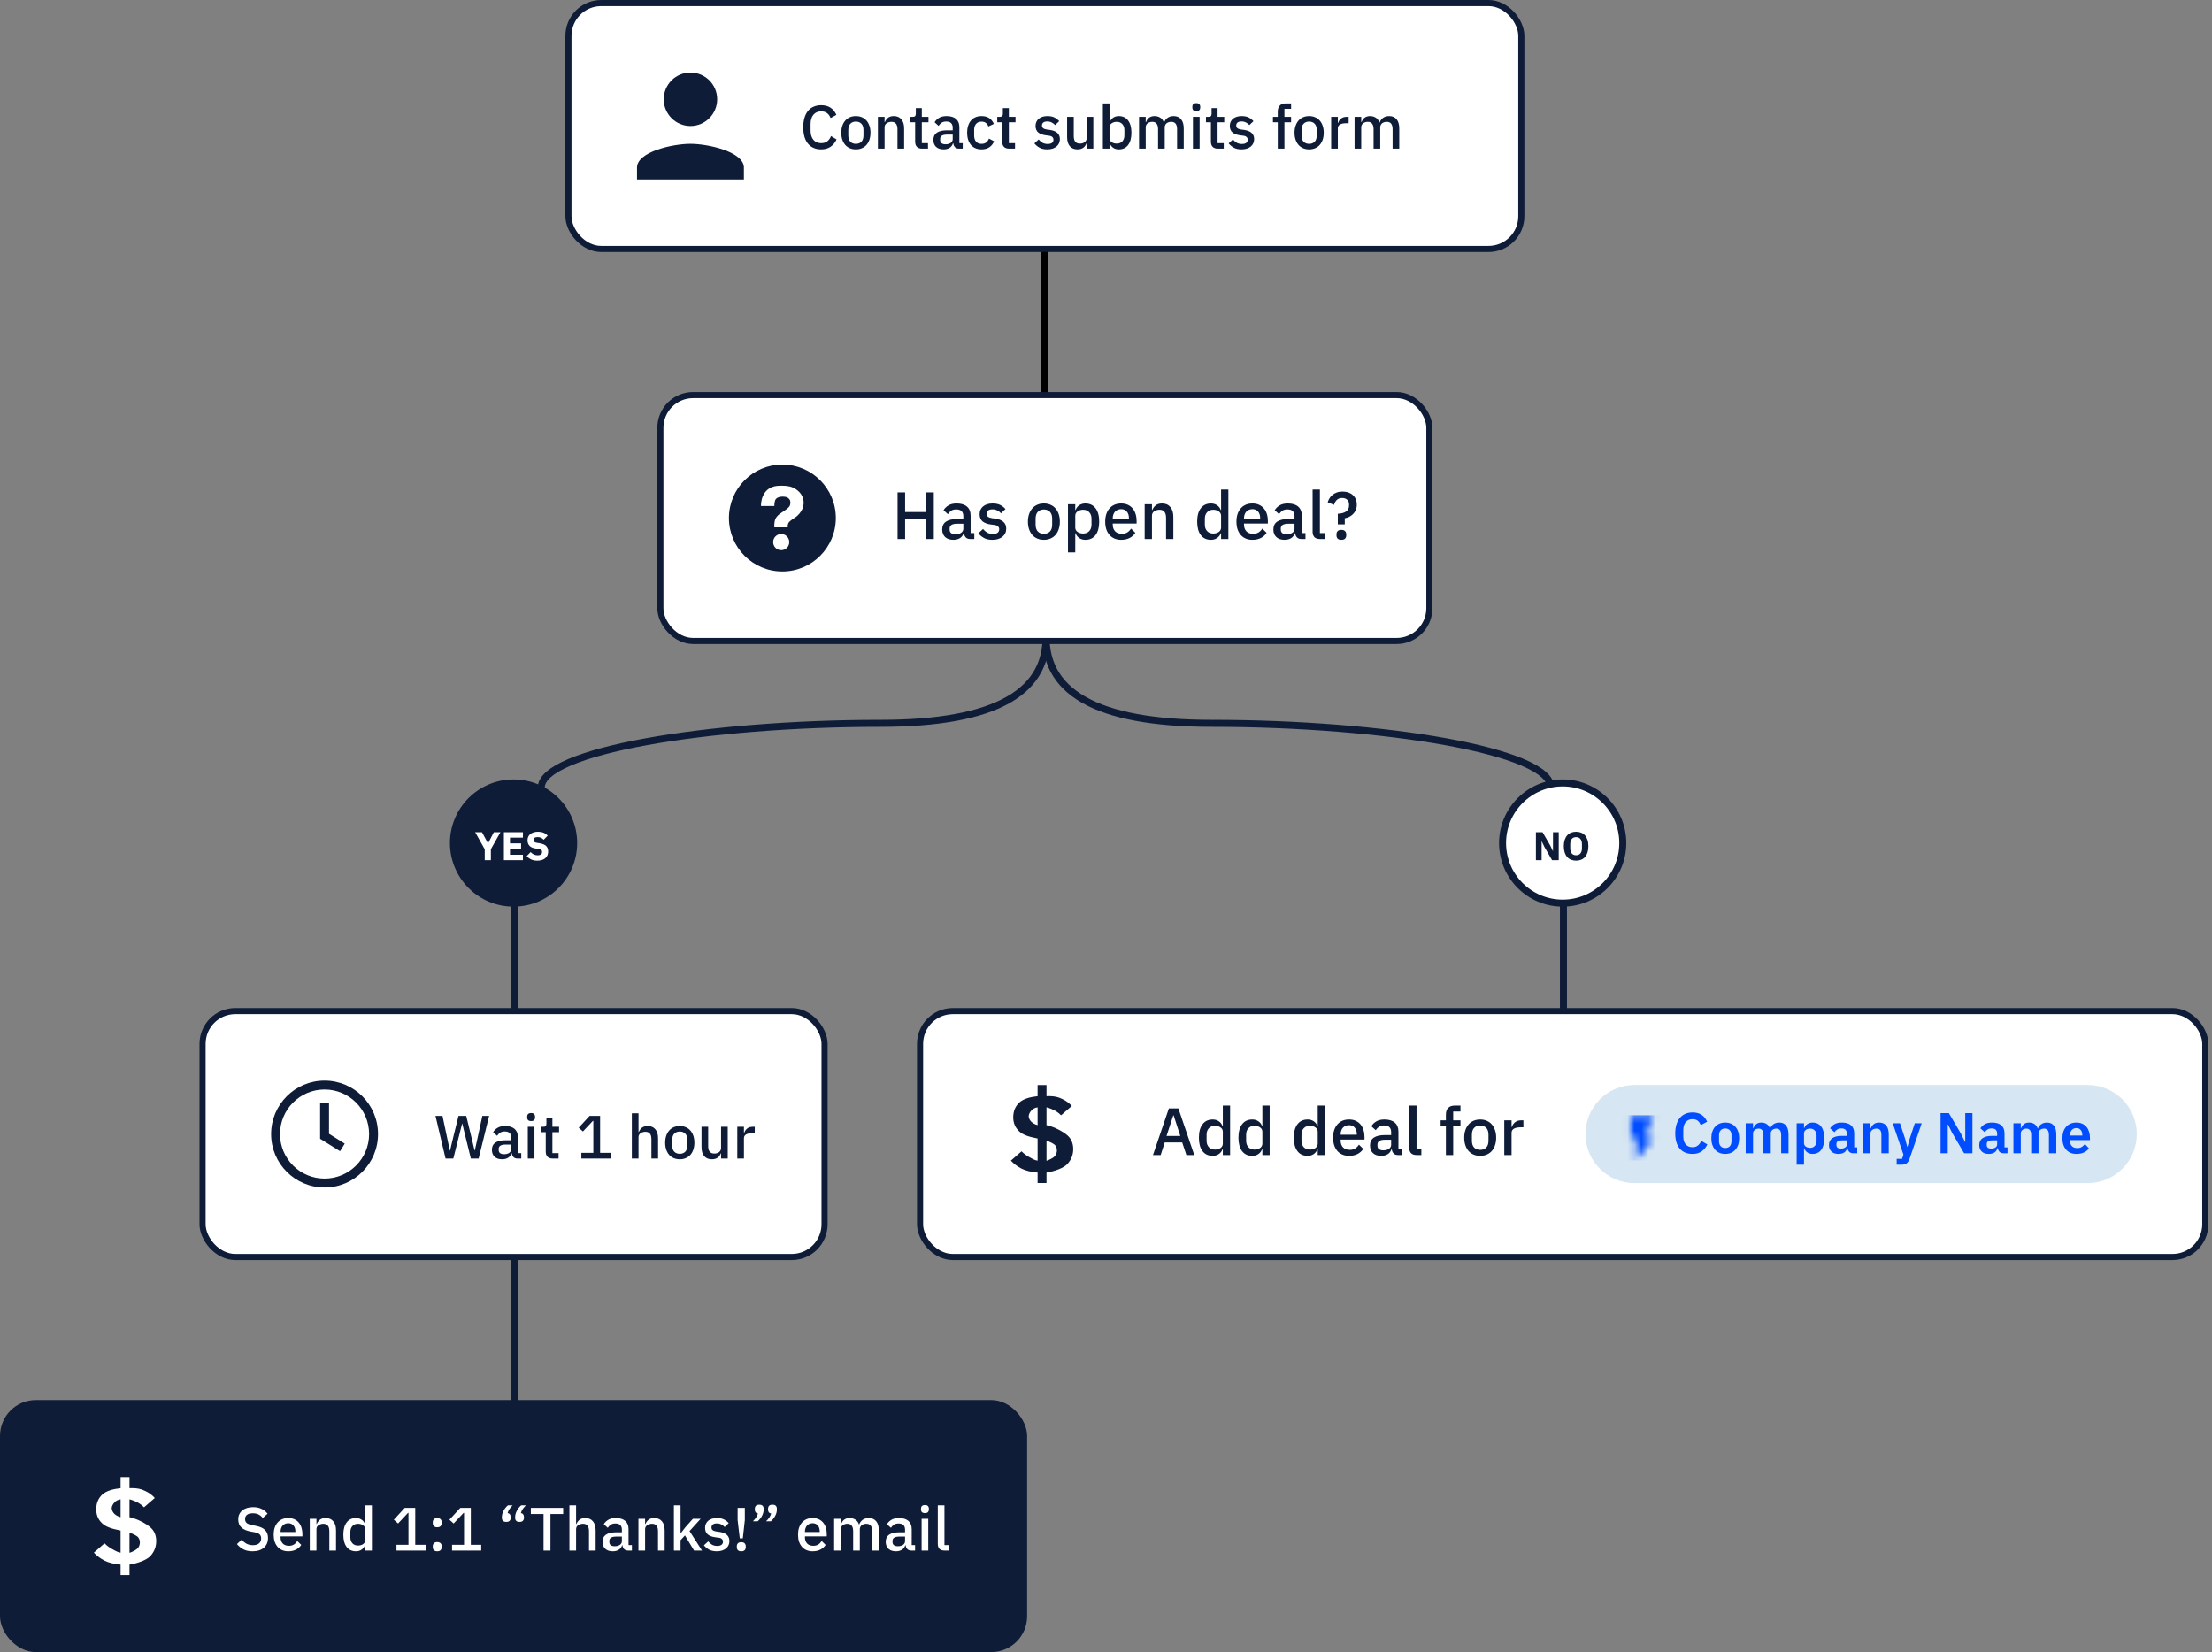 <?xml version="1.0" encoding="UTF-8"?> <svg xmlns="http://www.w3.org/2000/svg" width="316" height="236" viewBox="0 0 316 236" fill="none"><rect x="0" y="0" width="316" height="236" fill="#808080" stroke="none"/><path d="M149.27 30.948V64.5" stroke="black"></path><path d="M149.389 89.875C150.138 98.844 142.267 103.328 125.776 103.328C101.039 103.328 77.323 107.303 77.323 112.5" stroke="#0E1C38"></path><path d="M149.486 89.875C148.737 98.844 156.608 103.328 173.099 103.328C197.836 103.328 221.553 107.303 221.553 112.5" stroke="#0E1C38"></path><path d="M73.477 210L73.477 116.19" stroke="#0E1C38"></path><path d="M64.777 120.43C64.777 115.687 68.622 111.843 73.364 111.843C78.107 111.843 81.951 115.687 81.951 120.43C81.951 125.172 78.107 129.017 73.364 129.017C68.622 129.017 64.777 125.172 64.777 120.43Z" fill="#0E1C38"></path><path d="M69.249 122.877V121.315L67.882 118.884H68.855L69.713 120.474H69.724L70.548 118.884H71.492L70.125 121.309V122.877H69.249ZM71.986 122.877V118.884H74.704V119.656H72.856V120.474H74.441V121.241H72.856V122.105H74.704V122.877H71.986ZM76.754 122.945C76.403 122.945 76.106 122.886 75.862 122.768C75.618 122.646 75.41 122.49 75.238 122.299L75.81 121.721C76.081 122.026 76.415 122.179 76.811 122.179C77.025 122.179 77.183 122.135 77.286 122.047C77.389 121.96 77.441 121.843 77.441 121.698C77.441 121.588 77.41 121.496 77.349 121.424C77.288 121.347 77.164 121.296 76.977 121.269L76.582 121.218C76.159 121.164 75.848 121.037 75.65 120.835C75.456 120.632 75.358 120.364 75.358 120.028C75.358 119.849 75.393 119.685 75.461 119.536C75.53 119.387 75.627 119.259 75.753 119.153C75.883 119.046 76.039 118.964 76.222 118.907C76.409 118.846 76.621 118.815 76.857 118.815C77.158 118.815 77.423 118.863 77.652 118.958C77.881 119.053 78.078 119.193 78.242 119.376L77.664 119.959C77.568 119.849 77.452 119.759 77.315 119.69C77.181 119.618 77.011 119.582 76.806 119.582C76.611 119.582 76.466 119.616 76.371 119.685C76.275 119.753 76.228 119.849 76.228 119.971C76.228 120.108 76.264 120.207 76.337 120.268C76.413 120.329 76.535 120.373 76.703 120.4L77.097 120.463C77.509 120.528 77.814 120.655 78.013 120.846C78.211 121.033 78.31 121.3 78.31 121.647C78.31 121.838 78.276 122.013 78.207 122.173C78.138 122.333 78.037 122.471 77.904 122.585C77.774 122.699 77.612 122.789 77.418 122.854C77.223 122.915 77.002 122.945 76.754 122.945Z" fill="white"></path><path d="M64.777 120.43C64.777 115.687 68.622 111.843 73.364 111.843C78.107 111.843 81.951 115.687 81.951 120.43C81.951 125.172 78.107 129.017 73.364 129.017C68.622 129.017 64.777 125.172 64.777 120.43Z" stroke="#0E1C38"></path><path d="M223.348 147.627L223.348 116.19" stroke="#0E1C38"></path><path d="M214.652 120.429C214.652 115.687 218.497 111.842 223.239 111.842C227.982 111.842 231.827 115.687 231.827 120.429C231.827 125.172 227.982 129.016 223.239 129.016C218.497 129.016 214.652 125.172 214.652 120.429Z" fill="white"></path><path d="M220.633 120.989L220.25 120.188H220.232V122.877H219.414V118.884H220.364L221.457 120.771L221.84 121.572H221.857V118.884H222.675V122.877H221.726L220.633 120.989ZM225.156 122.945C224.893 122.945 224.652 122.901 224.435 122.814C224.218 122.726 224.033 122.596 223.88 122.425C223.728 122.249 223.609 122.034 223.525 121.778C223.442 121.519 223.4 121.22 223.4 120.88C223.4 120.541 223.442 120.243 223.525 119.988C223.609 119.728 223.728 119.513 223.88 119.341C224.033 119.166 224.218 119.034 224.435 118.947C224.652 118.859 224.893 118.815 225.156 118.815C225.419 118.815 225.659 118.859 225.877 118.947C226.094 119.034 226.279 119.166 226.432 119.341C226.584 119.513 226.702 119.728 226.786 119.988C226.87 120.243 226.912 120.541 226.912 120.88C226.912 121.22 226.87 121.519 226.786 121.778C226.702 122.034 226.584 122.249 226.432 122.425C226.279 122.596 226.094 122.726 225.877 122.814C225.659 122.901 225.419 122.945 225.156 122.945ZM225.156 122.173C225.419 122.173 225.623 122.087 225.768 121.916C225.917 121.744 225.991 121.498 225.991 121.178V120.583C225.991 120.262 225.917 120.016 225.768 119.845C225.623 119.673 225.419 119.587 225.156 119.587C224.893 119.587 224.687 119.673 224.538 119.845C224.393 120.016 224.321 120.262 224.321 120.583V121.178C224.321 121.498 224.393 121.744 224.538 121.916C224.687 122.087 224.893 122.173 225.156 122.173Z" fill="#0E1C38"></path><path d="M214.652 120.429C214.652 115.687 218.497 111.842 223.239 111.842C227.982 111.842 231.827 115.687 231.827 120.429C231.827 125.172 227.982 129.016 223.239 129.016C218.497 129.016 214.652 125.172 214.652 120.429Z" stroke="#0E1C38"></path><rect x="28.937" y="144.437" width="88.857" height="35.127" rx="4.679" fill="white"></rect><g clip-path="url(#clip0_3237_86815)"><path fill-rule="evenodd" clip-rule="evenodd" d="M52.728 162C52.728 165.514 49.88 168.363 46.366 168.363C42.852 168.363 40.003 165.514 40.003 162C40.003 158.486 42.852 155.637 46.366 155.637C49.88 155.637 52.728 158.486 52.728 162ZM54.001 162C54.001 166.217 50.583 169.635 46.366 169.635C42.149 169.635 38.73 166.217 38.73 162C38.73 157.783 42.149 154.365 46.366 154.365C50.583 154.365 54.001 157.783 54.001 162ZM47.002 161.966V157.546H45.73V162.671L48.574 164.448L49.248 163.369L47.002 161.966Z" fill="#0E1C38"></path></g><path d="M63.651 165.5L62.21 159.404H63.214L63.834 162.338L64.262 164.365H64.288L64.777 162.338L65.502 159.404H66.603L67.319 162.338L67.799 164.356H67.825L68.271 162.338L68.908 159.404H69.878L68.376 165.5H67.266L66.489 162.347L66.035 160.496H66.017L65.555 162.347L64.76 165.5H63.651ZM73.932 165.5C73.682 165.5 73.49 165.43 73.356 165.29C73.222 165.145 73.14 164.961 73.111 164.74H73.067C72.98 165.025 72.82 165.241 72.587 165.386C72.354 165.532 72.072 165.605 71.74 165.605C71.268 165.605 70.904 165.483 70.648 165.238C70.398 164.993 70.273 164.664 70.273 164.251C70.273 163.797 70.436 163.456 70.762 163.229C71.094 163.002 71.577 162.889 72.212 162.889H73.032V162.504C73.032 162.225 72.957 162.009 72.805 161.858C72.654 161.707 72.418 161.631 72.098 161.631C71.83 161.631 71.612 161.689 71.443 161.806C71.274 161.922 71.131 162.071 71.015 162.251L70.447 161.736C70.599 161.48 70.811 161.27 71.085 161.107C71.359 160.938 71.717 160.854 72.159 160.854C72.747 160.854 73.198 160.991 73.513 161.264C73.827 161.538 73.984 161.931 73.984 162.443V164.723H74.465V165.5H73.932ZM72.011 164.88C72.308 164.88 72.552 164.816 72.744 164.688C72.936 164.554 73.032 164.376 73.032 164.155V163.5H72.229C71.571 163.5 71.242 163.704 71.242 164.111V164.269C71.242 164.472 71.309 164.627 71.443 164.731C71.583 164.83 71.772 164.88 72.011 164.88ZM75.878 160.146C75.68 160.146 75.535 160.1 75.441 160.007C75.354 159.913 75.31 159.794 75.31 159.649V159.5C75.31 159.354 75.354 159.235 75.441 159.142C75.535 159.049 75.68 159.002 75.878 159.002C76.076 159.002 76.219 159.049 76.306 159.142C76.393 159.235 76.437 159.354 76.437 159.5V159.649C76.437 159.794 76.393 159.913 76.306 160.007C76.219 160.1 76.076 160.146 75.878 160.146ZM75.398 160.959H76.35V165.5H75.398V160.959ZM78.967 165.5C78.635 165.5 78.385 165.416 78.216 165.247C78.047 165.072 77.962 164.828 77.962 164.513V161.736H77.255V160.959H77.639C77.796 160.959 77.904 160.924 77.962 160.854C78.026 160.784 78.058 160.67 78.058 160.513V159.718H78.914V160.959H79.866V161.736H78.914V164.723H79.796V165.5H78.967ZM83.05 165.5V164.679H84.762V160.12H84.692L83.277 161.631L82.675 161.09L84.229 159.404H85.731V164.679H87.216V165.5H83.05ZM90.263 159.037H91.216V161.71H91.259C91.358 161.465 91.507 161.261 91.705 161.098C91.908 160.935 92.185 160.854 92.534 160.854C93 160.854 93.361 161.008 93.617 161.317C93.879 161.619 94.01 162.053 94.01 162.618V165.5H93.058V162.731C93.058 162.027 92.773 161.675 92.202 161.675C92.08 161.675 91.958 161.692 91.836 161.727C91.719 161.756 91.614 161.803 91.521 161.867C91.428 161.931 91.352 162.012 91.294 162.111C91.242 162.21 91.216 162.324 91.216 162.452V165.5H90.263V159.037ZM97.111 165.605C96.797 165.605 96.509 165.549 96.247 165.439C95.99 165.328 95.772 165.171 95.592 164.967C95.411 164.758 95.272 164.507 95.172 164.216C95.073 163.919 95.024 163.59 95.024 163.229C95.024 162.868 95.073 162.542 95.172 162.251C95.272 161.954 95.411 161.704 95.592 161.5C95.772 161.29 95.99 161.13 96.247 161.02C96.509 160.909 96.797 160.854 97.111 160.854C97.426 160.854 97.711 160.909 97.967 161.02C98.229 161.13 98.451 161.29 98.631 161.5C98.811 161.704 98.951 161.954 99.05 162.251C99.149 162.542 99.199 162.868 99.199 163.229C99.199 163.59 99.149 163.919 99.05 164.216C98.951 164.507 98.811 164.758 98.631 164.967C98.451 165.171 98.229 165.328 97.967 165.439C97.711 165.549 97.426 165.605 97.111 165.605ZM97.111 164.819C97.437 164.819 97.699 164.72 97.897 164.522C98.095 164.318 98.194 164.015 98.194 163.614V162.845C98.194 162.443 98.095 162.143 97.897 161.945C97.699 161.742 97.437 161.64 97.111 161.64C96.785 161.64 96.523 161.742 96.325 161.945C96.127 162.143 96.028 162.443 96.028 162.845V163.614C96.028 164.015 96.127 164.318 96.325 164.522C96.523 164.72 96.785 164.819 97.111 164.819ZM103.01 164.749H102.975C102.935 164.86 102.879 164.967 102.81 165.072C102.746 165.177 102.661 165.27 102.556 165.352C102.457 165.427 102.335 165.488 102.189 165.535C102.05 165.582 101.887 165.605 101.7 165.605C101.229 165.605 100.862 165.453 100.6 165.151C100.344 164.848 100.216 164.414 100.216 163.849V160.959H101.168V163.727C101.168 164.432 101.459 164.784 102.041 164.784C102.163 164.784 102.283 164.769 102.399 164.74C102.516 164.705 102.617 164.656 102.705 164.592C102.798 164.528 102.871 164.446 102.923 164.347C102.981 164.248 103.01 164.132 103.01 163.998V160.959H103.962V165.5H103.01V164.749ZM105.326 165.5V160.959H106.277V161.832H106.321C106.385 161.599 106.519 161.395 106.723 161.221C106.927 161.046 107.209 160.959 107.57 160.959H107.823V161.876H107.448C107.069 161.876 106.778 161.937 106.574 162.059C106.376 162.181 106.277 162.362 106.277 162.6V165.5H105.326Z" fill="#0E1C38"></path><rect x="28.937" y="144.437" width="88.857" height="35.127" rx="4.679" stroke="#0E1C38" stroke-width="0.873"></rect><rect x="131.437" y="144.437" width="183.607" height="35.127" rx="4.679" fill="white"></rect><path d="M148.228 168.999V167.505C147.371 167.429 146.517 167.24 145.931 166.937C145.345 166.634 144.838 166.255 144.41 165.8L145.931 164.468C146.258 164.793 146.619 165.064 147.013 165.28C147.408 165.486 147.755 165.735 148.228 165.8V162.636C146.954 162.387 146.129 162.124 145.576 161.594C145.024 161.064 144.748 160.403 144.748 159.613C144.748 158.758 145.03 158.059 145.593 157.518C146.168 156.977 147.135 156.711 148.228 156.592V155.001H149.5V156.592C150.698 156.542 151.29 156.766 151.797 157.015C152.304 157.253 152.743 157.578 153.115 157.989L151.577 159.321C151.374 159.104 151.132 158.909 150.85 158.736C150.568 158.563 149.906 158.269 149.5 158.182V160.727C150.695 160.987 151.893 161.675 152.456 162.162C153.031 162.65 153.318 163.31 153.318 164.144C153.318 164.945 153.048 165.648 152.507 166.255C151.977 166.861 150.627 167.321 149.5 167.505V168.999H148.228ZM146.955 159.455C146.955 159.769 147.177 160.105 147.368 160.279C147.571 160.452 147.8 160.608 148.228 160.727V158.182C147.8 158.269 147.571 158.393 147.368 158.61C147.177 158.816 146.955 159.141 146.955 159.455ZM150.985 164.322C150.985 164.084 150.912 163.857 150.766 163.64C150.619 163.413 149.985 163.095 149.5 162.954V165.818C149.895 165.709 150.506 165.378 150.698 165.15C150.89 164.912 150.985 164.636 150.985 164.322Z" fill="#0E1C38"></path><path d="M169.484 165L168.883 163.195H166.391L165.808 165H164.71L166.983 158.335H168.338L170.611 165H169.484ZM167.66 159.328H167.613L166.648 162.269H168.615L167.66 159.328ZM174.689 164.179H174.641C174.533 164.472 174.355 164.701 174.107 164.866C173.865 165.032 173.578 165.115 173.247 165.115C172.617 165.115 172.13 164.889 171.786 164.437C171.443 163.978 171.271 163.339 171.271 162.517C171.271 161.696 171.443 161.06 171.786 160.608C172.13 160.15 172.617 159.92 173.247 159.92C173.578 159.92 173.865 160.003 174.107 160.169C174.355 160.328 174.533 160.557 174.641 160.856H174.689V157.934H175.73V165H174.689V164.179ZM173.562 164.217C173.881 164.217 174.148 164.141 174.364 163.988C174.581 163.829 174.689 163.622 174.689 163.367V161.668C174.689 161.413 174.581 161.209 174.364 161.057C174.148 160.897 173.881 160.818 173.562 160.818C173.199 160.818 172.91 160.936 172.693 161.171C172.477 161.4 172.369 161.706 172.369 162.088V162.947C172.369 163.329 172.477 163.638 172.693 163.873C172.91 164.102 173.199 164.217 173.562 164.217ZM180.34 164.179H180.292C180.184 164.472 180.005 164.701 179.757 164.866C179.515 165.032 179.229 165.115 178.898 165.115C178.268 165.115 177.781 164.889 177.437 164.437C177.093 163.978 176.921 163.339 176.921 162.517C176.921 161.696 177.093 161.06 177.437 160.608C177.781 160.15 178.268 159.92 178.898 159.92C179.229 159.92 179.515 160.003 179.757 160.169C180.005 160.328 180.184 160.557 180.292 160.856H180.34V157.934H181.38V165H180.34V164.179ZM179.213 164.217C179.531 164.217 179.799 164.141 180.015 163.988C180.231 163.829 180.34 163.622 180.34 163.367V161.668C180.34 161.413 180.231 161.209 180.015 161.057C179.799 160.897 179.531 160.818 179.213 160.818C178.85 160.818 178.56 160.936 178.344 161.171C178.128 161.4 178.019 161.706 178.019 162.088V162.947C178.019 163.329 178.128 163.638 178.344 163.873C178.56 164.102 178.85 164.217 179.213 164.217ZM188.247 164.179H188.199C188.091 164.472 187.912 164.701 187.664 164.866C187.422 165.032 187.136 165.115 186.805 165.115C186.175 165.115 185.688 164.889 185.344 164.437C185 163.978 184.828 163.339 184.828 162.517C184.828 161.696 185 161.06 185.344 160.608C185.688 160.15 186.175 159.92 186.805 159.92C187.136 159.92 187.422 160.003 187.664 160.169C187.912 160.328 188.091 160.557 188.199 160.856H188.247V157.934H189.287V165H188.247V164.179ZM187.12 164.217C187.438 164.217 187.706 164.141 187.922 163.988C188.138 163.829 188.247 163.622 188.247 163.367V161.668C188.247 161.413 188.138 161.209 187.922 161.057C187.706 160.897 187.438 160.818 187.12 160.818C186.757 160.818 186.468 160.936 186.251 161.171C186.035 161.4 185.926 161.706 185.926 162.088V162.947C185.926 163.329 186.035 163.638 186.251 163.873C186.468 164.102 186.757 164.217 187.12 164.217ZM192.723 165.115C192.366 165.115 192.048 165.054 191.768 164.933C191.488 164.812 191.249 164.64 191.052 164.418C190.855 164.188 190.702 163.915 190.594 163.596C190.492 163.272 190.441 162.912 190.441 162.517C190.441 162.123 190.492 161.766 190.594 161.448C190.702 161.123 190.855 160.85 191.052 160.627C191.249 160.398 191.488 160.223 191.768 160.102C192.048 159.981 192.366 159.92 192.723 159.92C193.086 159.92 193.404 159.984 193.678 160.111C193.958 160.239 194.19 160.417 194.375 160.646C194.559 160.869 194.696 161.13 194.785 161.429C194.881 161.728 194.928 162.05 194.928 162.393V162.785H191.52V162.947C191.52 163.329 191.631 163.644 191.854 163.892C192.083 164.134 192.408 164.255 192.828 164.255C193.133 164.255 193.391 164.188 193.601 164.055C193.811 163.921 193.99 163.74 194.136 163.51L194.747 164.112C194.562 164.418 194.295 164.663 193.945 164.847C193.595 165.025 193.188 165.115 192.723 165.115ZM192.723 160.732C192.545 160.732 192.379 160.764 192.226 160.827C192.08 160.891 191.953 160.98 191.844 161.095C191.743 161.209 191.663 161.346 191.606 161.505C191.548 161.664 191.52 161.84 191.52 162.031V162.097H193.83V162.002C193.83 161.62 193.732 161.314 193.534 161.085C193.337 160.85 193.067 160.732 192.723 160.732ZM199.718 165C199.445 165 199.235 164.924 199.088 164.771C198.942 164.612 198.853 164.411 198.821 164.169H198.773C198.678 164.481 198.503 164.717 198.248 164.876C197.993 165.035 197.685 165.115 197.322 165.115C196.806 165.115 196.408 164.981 196.128 164.714C195.855 164.446 195.718 164.087 195.718 163.635C195.718 163.138 195.896 162.766 196.252 162.517C196.615 162.269 197.144 162.145 197.837 162.145H198.735V161.725C198.735 161.419 198.652 161.184 198.487 161.018C198.321 160.853 198.063 160.77 197.713 160.77C197.421 160.77 197.182 160.834 196.997 160.961C196.813 161.088 196.657 161.251 196.529 161.448L195.909 160.885C196.074 160.605 196.307 160.375 196.606 160.197C196.905 160.013 197.296 159.92 197.78 159.92C198.423 159.92 198.916 160.07 199.26 160.369C199.604 160.668 199.776 161.098 199.776 161.658V164.15H200.301V165H199.718ZM197.618 164.322C197.942 164.322 198.21 164.252 198.42 164.112C198.63 163.966 198.735 163.771 198.735 163.53V162.813H197.857C197.137 162.813 196.778 163.036 196.778 163.482V163.654C196.778 163.876 196.851 164.045 196.997 164.16C197.15 164.268 197.357 164.322 197.618 164.322ZM202.381 165C202.024 165 201.757 164.911 201.579 164.733C201.407 164.548 201.321 164.293 201.321 163.969V157.934H202.362V164.15H203.049V165H202.381ZM206.558 160.885H205.804V160.035H206.558V159.214C206.558 158.813 206.663 158.501 206.873 158.278C207.083 158.049 207.398 157.934 207.818 157.934H208.639V158.784H207.599V160.035H208.639V160.885H207.599V165H206.558V160.885ZM211.456 165.115C211.112 165.115 210.797 165.054 210.51 164.933C210.23 164.812 209.992 164.64 209.794 164.418C209.597 164.188 209.444 163.915 209.336 163.596C209.228 163.272 209.174 162.912 209.174 162.517C209.174 162.123 209.228 161.766 209.336 161.448C209.444 161.123 209.597 160.85 209.794 160.627C209.992 160.398 210.23 160.223 210.51 160.102C210.797 159.981 211.112 159.92 211.456 159.92C211.799 159.92 212.111 159.981 212.391 160.102C212.678 160.223 212.92 160.398 213.117 160.627C213.314 160.85 213.467 161.123 213.575 161.448C213.683 161.766 213.738 162.123 213.738 162.517C213.738 162.912 213.683 163.272 213.575 163.596C213.467 163.915 213.314 164.188 213.117 164.418C212.92 164.64 212.678 164.812 212.391 164.933C212.111 165.054 211.799 165.115 211.456 165.115ZM211.456 164.255C211.812 164.255 212.098 164.147 212.315 163.931C212.531 163.708 212.64 163.377 212.64 162.938V162.097C212.64 161.658 212.531 161.33 212.315 161.114C212.098 160.891 211.812 160.78 211.456 160.78C211.099 160.78 210.813 160.891 210.596 161.114C210.38 161.33 210.272 161.658 210.272 162.097V162.938C210.272 163.377 210.38 163.708 210.596 163.931C210.813 164.147 211.099 164.255 211.456 164.255ZM214.897 165V160.035H215.938V160.99H215.986C216.056 160.735 216.202 160.512 216.425 160.321C216.648 160.13 216.956 160.035 217.351 160.035H217.628V161.037H217.217C216.804 161.037 216.485 161.104 216.263 161.238C216.046 161.372 215.938 161.569 215.938 161.83V165H214.897Z" fill="#0E1C38"></path><path d="M298.243 154.993H233.507C229.637 154.993 226.5 158.13 226.5 162C226.5 165.87 229.637 169.007 233.507 169.007H298.243C302.113 169.007 305.25 165.87 305.25 162C305.25 158.13 302.113 154.993 298.243 154.993Z" fill="#D6E6F2"></path><mask id="mask0_3237_86815" style="mask-type:alpha" maskUnits="userSpaceOnUse" x="232" y="159" width="5" height="7"><path d="M234.986 162.539H236.199L233.773 165.773V162.539H232.965V159.305H236.199L234.986 162.539Z" fill="white"></path></mask><g mask="url(#mask0_3237_86815)"><path d="M234.986 162.539H236.199L233.773 165.773V162.539H232.965V159.305H236.199L234.986 162.539Z" fill="#F2F2F2"></path><path fill-rule="evenodd" clip-rule="evenodd" d="M231.348 159.305H237.816V165.773H231.348V159.305Z" fill="#004CFF"></path></g><path d="M241.789 164.836C241.412 164.836 241.071 164.776 240.764 164.656C240.464 164.53 240.204 164.344 239.985 164.098C239.772 163.852 239.608 163.549 239.493 163.188C239.378 162.822 239.321 162.398 239.321 161.917C239.321 161.436 239.378 161.009 239.493 160.638C239.608 160.26 239.772 159.946 239.985 159.694C240.204 159.437 240.464 159.243 240.764 159.112C241.071 158.981 241.412 158.915 241.789 158.915C242.303 158.915 242.73 159.025 243.069 159.243C243.408 159.462 243.678 159.793 243.881 160.236L242.954 160.728C242.872 160.471 242.738 160.266 242.552 160.113C242.366 159.954 242.112 159.875 241.789 159.875C241.385 159.875 241.062 160.012 240.822 160.285C240.587 160.558 240.469 160.941 240.469 161.433V162.335C240.469 162.833 240.587 163.215 240.822 163.483C241.062 163.746 241.385 163.877 241.789 163.877C242.112 163.877 242.374 163.789 242.577 163.615C242.785 163.44 242.935 163.224 243.028 162.967L243.905 163.483C243.698 163.91 243.421 164.243 243.077 164.484C242.733 164.719 242.303 164.836 241.789 164.836ZM246.461 164.836C246.155 164.836 245.878 164.785 245.632 164.681C245.392 164.577 245.184 164.426 245.009 164.23C244.84 164.033 244.708 163.798 244.616 163.524C244.523 163.245 244.476 162.934 244.476 162.589C244.476 162.245 244.523 161.936 244.616 161.663C244.708 161.389 244.84 161.157 245.009 160.966C245.184 160.769 245.392 160.618 245.632 160.515C245.878 160.411 246.155 160.359 246.461 160.359C246.767 160.359 247.043 160.411 247.289 160.515C247.535 160.618 247.743 160.769 247.912 160.966C248.087 161.157 248.221 161.389 248.314 161.663C248.407 161.936 248.454 162.245 248.454 162.589C248.454 162.934 248.407 163.245 248.314 163.524C248.221 163.798 248.087 164.033 247.912 164.23C247.743 164.426 247.535 164.577 247.289 164.681C247.043 164.785 246.767 164.836 246.461 164.836ZM246.461 163.992C246.74 163.992 246.958 163.907 247.117 163.738C247.275 163.568 247.355 163.319 247.355 162.991V162.196C247.355 161.873 247.275 161.627 247.117 161.458C246.958 161.288 246.74 161.203 246.461 161.203C246.187 161.203 245.971 161.288 245.813 161.458C245.654 161.627 245.575 161.873 245.575 162.196V162.991C245.575 163.319 245.654 163.568 245.813 163.738C245.971 163.907 246.187 163.992 246.461 163.992ZM249.384 164.738V160.457H250.434V161.171H250.475C250.557 160.946 250.688 160.755 250.869 160.597C251.049 160.438 251.3 160.359 251.623 160.359C251.918 160.359 252.173 160.43 252.386 160.572C252.599 160.714 252.758 160.93 252.861 161.22H252.878C252.954 160.979 253.105 160.777 253.329 160.613C253.558 160.443 253.845 160.359 254.19 160.359C254.611 160.359 254.933 160.504 255.158 160.793C255.387 161.083 255.502 161.496 255.502 162.032V164.738H254.452V162.138C254.452 161.526 254.223 161.22 253.763 161.22C253.66 161.22 253.558 161.236 253.46 161.269C253.367 161.296 253.282 161.34 253.206 161.4C253.135 161.455 253.077 161.526 253.034 161.613C252.99 161.695 252.968 161.794 252.968 161.909V164.738H251.918V162.138C251.918 161.526 251.689 161.22 251.229 161.22C251.131 161.22 251.033 161.236 250.934 161.269C250.841 161.296 250.756 161.34 250.68 161.4C250.609 161.455 250.549 161.526 250.5 161.613C250.456 161.695 250.434 161.794 250.434 161.909V164.738H249.384ZM256.664 160.457H257.714V161.162H257.747C257.823 160.916 257.968 160.722 258.181 160.58C258.395 160.433 258.643 160.359 258.928 160.359C259.474 160.359 259.89 160.553 260.174 160.941C260.464 161.324 260.609 161.873 260.609 162.589C260.609 163.311 260.464 163.866 260.174 164.254C259.89 164.642 259.474 164.836 258.928 164.836C258.643 164.836 258.395 164.763 258.181 164.615C257.974 164.467 257.829 164.271 257.747 164.025H257.714V166.378H256.664V160.457ZM258.591 163.967C258.865 163.967 259.086 163.877 259.256 163.697C259.425 163.516 259.51 163.273 259.51 162.967V162.229C259.51 161.922 259.425 161.679 259.256 161.499C259.086 161.313 258.865 161.22 258.591 161.22C258.34 161.22 258.129 161.283 257.96 161.408C257.796 161.534 257.714 161.701 257.714 161.909V163.27C257.714 163.494 257.796 163.666 257.96 163.787C258.129 163.907 258.34 163.967 258.591 163.967ZM264.731 164.738C264.501 164.738 264.318 164.672 264.181 164.541C264.05 164.405 263.968 164.224 263.935 164H263.886C263.815 164.279 263.67 164.489 263.451 164.631C263.233 164.768 262.962 164.836 262.639 164.836C262.202 164.836 261.866 164.722 261.631 164.492C261.396 164.262 261.278 163.956 261.278 163.574C261.278 163.131 261.437 162.803 261.754 162.589C262.071 162.371 262.522 162.261 263.107 162.261H263.837V161.95C263.837 161.709 263.774 161.523 263.648 161.392C263.522 161.261 263.32 161.195 263.041 161.195C262.795 161.195 262.596 161.25 262.443 161.359C262.295 161.463 262.169 161.589 262.065 161.736L261.442 161.179C261.601 160.933 261.811 160.736 262.074 160.588C262.336 160.435 262.683 160.359 263.115 160.359C263.695 160.359 264.135 160.49 264.435 160.752C264.736 161.015 264.886 161.392 264.886 161.884V163.902H265.313V164.738H264.731ZM262.992 164.074C263.227 164.074 263.427 164.022 263.591 163.918C263.755 163.814 263.837 163.661 263.837 163.459V162.893H263.164C262.618 162.893 262.344 163.068 262.344 163.418V163.557C262.344 163.732 262.399 163.863 262.508 163.951C262.623 164.033 262.784 164.074 262.992 164.074ZM266.162 164.738V160.457H267.212V161.171H267.253C267.341 160.941 267.477 160.75 267.663 160.597C267.855 160.438 268.117 160.359 268.451 160.359C268.893 160.359 269.232 160.504 269.467 160.793C269.703 161.083 269.82 161.496 269.82 162.032V164.738H268.77V162.138C268.77 161.832 268.716 161.603 268.606 161.449C268.497 161.296 268.317 161.22 268.065 161.22C267.956 161.22 267.849 161.236 267.745 161.269C267.647 161.296 267.557 161.34 267.475 161.4C267.398 161.455 267.335 161.526 267.286 161.613C267.237 161.695 267.212 161.794 267.212 161.909V164.738H266.162ZM273.544 160.457H274.528L272.806 165.501C272.751 165.654 272.688 165.785 272.617 165.894C272.552 166.009 272.472 166.102 272.379 166.173C272.286 166.244 272.174 166.296 272.043 166.329C271.912 166.362 271.759 166.378 271.584 166.378H270.952V165.542H271.723L271.92 164.943L270.387 160.457H271.428L272.174 162.721L272.453 163.803H272.502L272.798 162.721L273.544 160.457ZM278.864 161.802L278.274 160.613H278.249V164.738H277.224V159.014H278.413L280.135 161.95L280.726 163.139H280.75V159.014H281.776V164.738H280.586L278.864 161.802ZM286.202 164.738C285.972 164.738 285.789 164.672 285.653 164.541C285.521 164.405 285.439 164.224 285.407 164H285.357C285.286 164.279 285.141 164.489 284.923 164.631C284.704 164.768 284.433 164.836 284.111 164.836C283.673 164.836 283.337 164.722 283.102 164.492C282.867 164.262 282.749 163.956 282.749 163.574C282.749 163.131 282.908 162.803 283.225 162.589C283.542 162.371 283.993 162.261 284.578 162.261H285.308V161.95C285.308 161.709 285.245 161.523 285.12 161.392C284.994 161.261 284.791 161.195 284.513 161.195C284.267 161.195 284.067 161.25 283.914 161.359C283.766 161.463 283.641 161.589 283.537 161.736L282.913 161.179C283.072 160.933 283.283 160.736 283.545 160.588C283.807 160.435 284.155 160.359 284.586 160.359C285.166 160.359 285.606 160.49 285.907 160.752C286.208 161.015 286.358 161.392 286.358 161.884V163.902H286.784V164.738H286.202ZM284.463 164.074C284.699 164.074 284.898 164.022 285.062 163.918C285.226 163.814 285.308 163.661 285.308 163.459V162.893H284.636C284.089 162.893 283.816 163.068 283.816 163.418V163.557C283.816 163.732 283.87 163.863 283.98 163.951C284.094 164.033 284.256 164.074 284.463 164.074ZM287.634 164.738V160.457H288.684V161.171H288.725C288.807 160.946 288.938 160.755 289.118 160.597C289.299 160.438 289.55 160.359 289.873 160.359C290.168 160.359 290.422 160.43 290.635 160.572C290.849 160.714 291.007 160.93 291.111 161.22H291.127C291.204 160.979 291.354 160.777 291.579 160.613C291.808 160.443 292.095 160.359 292.44 160.359C292.861 160.359 293.183 160.504 293.407 160.793C293.637 161.083 293.752 161.496 293.752 162.032V164.738H292.702V162.138C292.702 161.526 292.472 161.22 292.013 161.22C291.909 161.22 291.808 161.236 291.71 161.269C291.617 161.296 291.532 161.34 291.456 161.4C291.384 161.455 291.327 161.526 291.283 161.613C291.24 161.695 291.218 161.794 291.218 161.909V164.738H290.168V162.138C290.168 161.526 289.938 161.22 289.479 161.22C289.381 161.22 289.282 161.236 289.184 161.269C289.091 161.296 289.006 161.34 288.93 161.4C288.859 161.455 288.798 161.526 288.749 161.613C288.705 161.695 288.684 161.794 288.684 161.909V164.738H287.634ZM296.644 164.836C296.327 164.836 296.043 164.785 295.791 164.681C295.545 164.571 295.335 164.421 295.16 164.23C294.99 164.033 294.859 163.798 294.766 163.524C294.673 163.245 294.627 162.934 294.627 162.589C294.627 162.25 294.671 161.944 294.758 161.671C294.851 161.398 294.982 161.165 295.152 160.974C295.321 160.777 295.529 160.627 295.775 160.523C296.021 160.413 296.3 160.359 296.611 160.359C296.945 160.359 297.235 160.416 297.481 160.531C297.727 160.646 297.929 160.802 298.088 160.998C298.246 161.195 298.364 161.425 298.44 161.687C298.522 161.944 298.563 162.22 298.563 162.516V162.86H295.718V162.967C295.718 163.278 295.805 163.53 295.98 163.721C296.155 163.907 296.415 164 296.759 164C297.021 164 297.235 163.945 297.399 163.836C297.568 163.727 297.719 163.587 297.85 163.418L298.416 164.049C298.241 164.295 298 164.489 297.694 164.631C297.393 164.768 297.043 164.836 296.644 164.836ZM296.628 161.146C296.349 161.146 296.128 161.239 295.964 161.425C295.8 161.611 295.718 161.851 295.718 162.147V162.212H297.473V162.138C297.473 161.843 297.399 161.605 297.251 161.425C297.109 161.239 296.901 161.146 296.628 161.146Z" fill="#004CFF"></path><rect x="131.437" y="144.437" width="183.607" height="35.127" rx="4.679" stroke="#0E1C38" stroke-width="0.873"></rect><rect y="200" width="146.731" height="36" rx="5.116" fill="#0E1C38"></rect><path d="M17.228 224.999V223.505C16.371 223.429 15.517 223.24 14.931 222.937C14.345 222.634 13.838 222.255 13.41 221.8L14.931 220.468C15.258 220.793 15.619 221.064 16.013 221.28C16.408 221.486 16.755 221.735 17.228 221.8V218.636C15.954 218.387 15.129 218.125 14.576 217.594C14.024 217.064 13.748 216.403 13.748 215.613C13.748 214.758 14.03 214.059 14.593 213.518C15.168 212.977 16.135 212.711 17.228 212.592V211.001H18.5V212.592C19.698 212.542 20.29 212.766 20.797 213.015C21.304 213.253 21.743 213.578 22.115 213.989L20.577 215.321C20.374 215.104 20.132 214.909 19.85 214.736C19.568 214.563 18.906 214.269 18.5 214.182V216.727C19.695 216.987 20.892 217.675 21.456 218.162C22.031 218.65 22.318 219.31 22.318 220.144C22.318 220.945 22.047 221.648 21.507 222.255C20.977 222.861 19.627 223.321 18.5 223.505V224.999H17.228ZM15.955 215.455C15.955 215.769 16.177 216.105 16.368 216.279C16.571 216.452 16.8 216.608 17.228 216.727V214.182C16.8 214.269 16.571 214.393 16.368 214.61C16.177 214.816 15.955 215.141 15.955 215.455ZM19.985 220.322C19.985 220.084 19.912 219.857 19.766 219.64C19.619 219.413 18.985 219.095 18.5 218.954V221.818C18.895 221.709 19.506 221.378 19.698 221.15C19.89 220.912 19.985 220.636 19.985 220.322Z" fill="white"></path><path d="M36.076 221.605C35.564 221.605 35.127 221.512 34.766 221.325C34.411 221.139 34.105 220.889 33.849 220.574L34.531 219.937C34.746 220.199 34.982 220.397 35.238 220.531C35.5 220.664 35.797 220.731 36.129 220.731C36.519 220.731 36.813 220.644 37.011 220.469C37.209 220.295 37.308 220.059 37.308 219.762C37.308 219.523 37.238 219.334 37.098 219.194C36.959 219.055 36.711 218.95 36.356 218.88L35.814 218.784C35.221 218.673 34.775 218.478 34.478 218.199C34.181 217.919 34.033 217.535 34.033 217.046C34.033 216.778 34.082 216.536 34.181 216.321C34.286 216.1 34.429 215.916 34.609 215.771C34.795 215.619 35.02 215.503 35.282 215.421C35.544 215.34 35.838 215.299 36.164 215.299C36.624 215.299 37.023 215.381 37.36 215.544C37.698 215.701 37.986 215.931 38.225 216.234L37.535 216.845C37.378 216.641 37.186 216.478 36.959 216.356C36.731 216.234 36.449 216.173 36.111 216.173C35.762 216.173 35.491 216.242 35.299 216.382C35.107 216.522 35.011 216.726 35.011 216.993C35.011 217.25 35.09 217.442 35.247 217.57C35.404 217.692 35.648 217.785 35.98 217.849L36.522 217.963C37.133 218.079 37.579 218.277 37.858 218.557C38.143 218.836 38.286 219.221 38.286 219.71C38.286 219.995 38.236 220.254 38.138 220.487C38.038 220.72 37.893 220.921 37.701 221.09C37.514 221.253 37.285 221.381 37.011 221.474C36.737 221.561 36.426 221.605 36.076 221.605ZM41.182 221.605C40.856 221.605 40.565 221.549 40.309 221.439C40.053 221.328 39.835 221.171 39.654 220.967C39.474 220.758 39.334 220.507 39.235 220.216C39.142 219.919 39.095 219.59 39.095 219.229C39.095 218.868 39.142 218.542 39.235 218.251C39.334 217.954 39.474 217.704 39.654 217.5C39.835 217.29 40.053 217.13 40.309 217.02C40.565 216.909 40.856 216.854 41.182 216.854C41.514 216.854 41.806 216.912 42.056 217.028C42.312 217.145 42.525 217.308 42.693 217.518C42.862 217.721 42.987 217.96 43.069 218.234C43.156 218.507 43.2 218.801 43.2 219.116V219.474H40.082V219.622C40.082 219.972 40.184 220.26 40.388 220.487C40.597 220.708 40.894 220.819 41.279 220.819C41.558 220.819 41.794 220.758 41.986 220.635C42.178 220.513 42.341 220.347 42.475 220.138L43.034 220.688C42.865 220.967 42.621 221.191 42.3 221.36C41.98 221.523 41.608 221.605 41.182 221.605ZM41.182 217.596C41.02 217.596 40.868 217.625 40.728 217.683C40.594 217.742 40.478 217.823 40.379 217.928C40.286 218.033 40.213 218.158 40.161 218.304C40.108 218.449 40.082 218.609 40.082 218.784V218.845H42.196V218.758C42.196 218.408 42.105 218.129 41.925 217.919C41.744 217.704 41.497 217.596 41.182 217.596ZM44.254 221.5V216.959H45.206V217.71H45.249C45.348 217.465 45.497 217.261 45.695 217.098C45.899 216.935 46.175 216.854 46.525 216.854C46.99 216.854 47.351 217.008 47.608 217.317C47.87 217.619 48.001 218.053 48.001 218.618V221.5H47.048V218.74C47.048 218.03 46.763 217.675 46.193 217.675C46.07 217.675 45.948 217.692 45.826 217.727C45.709 217.756 45.605 217.803 45.511 217.867C45.418 217.931 45.343 218.012 45.284 218.111C45.232 218.21 45.206 218.327 45.206 218.461V221.5H44.254ZM52.176 220.749H52.132C52.033 221.017 51.87 221.226 51.643 221.378C51.422 221.529 51.16 221.605 50.857 221.605C50.281 221.605 49.835 221.398 49.521 220.985C49.206 220.566 49.049 219.98 49.049 219.229C49.049 218.478 49.206 217.896 49.521 217.483C49.835 217.063 50.281 216.854 50.857 216.854C51.16 216.854 51.422 216.929 51.643 217.081C51.87 217.226 52.033 217.436 52.132 217.71H52.176V215.037H53.128V221.5H52.176V220.749ZM51.145 220.784C51.436 220.784 51.681 220.714 51.879 220.574C52.077 220.429 52.176 220.239 52.176 220.007V218.452C52.176 218.219 52.077 218.033 51.879 217.893C51.681 217.747 51.436 217.675 51.145 217.675C50.813 217.675 50.548 217.782 50.35 217.998C50.153 218.207 50.054 218.487 50.054 218.836V219.622C50.054 219.972 50.153 220.254 50.35 220.469C50.548 220.679 50.813 220.784 51.145 220.784ZM56.64 221.5V220.679H58.352V216.12H58.282L56.867 217.631L56.264 217.09L57.819 215.404H59.321V220.679H60.806V221.5H56.64ZM62.462 221.605C62.246 221.605 62.086 221.549 61.981 221.439C61.877 221.322 61.824 221.18 61.824 221.011V220.88C61.824 220.711 61.877 220.571 61.981 220.461C62.086 220.344 62.246 220.286 62.462 220.286C62.677 220.286 62.837 220.344 62.942 220.461C63.047 220.571 63.099 220.711 63.099 220.88V221.011C63.099 221.18 63.047 221.322 62.942 221.439C62.837 221.549 62.677 221.605 62.462 221.605ZM62.462 218.173C62.246 218.173 62.086 218.117 61.981 218.007C61.877 217.89 61.824 217.747 61.824 217.579V217.448C61.824 217.279 61.877 217.139 61.981 217.028C62.086 216.912 62.246 216.854 62.462 216.854C62.677 216.854 62.837 216.912 62.942 217.028C63.047 217.139 63.099 217.279 63.099 217.448V217.579C63.099 217.747 63.047 217.89 62.942 218.007C62.837 218.117 62.677 218.173 62.462 218.173ZM64.58 221.5V220.679H66.292V216.12H66.222L64.807 217.631L64.205 217.09L65.759 215.404H67.261V220.679H68.746V221.5H64.58ZM72.326 217.404C72.111 217.404 71.951 217.352 71.846 217.247C71.747 217.142 71.697 217.008 71.697 216.845V216.697C71.697 216.557 71.718 216.411 71.758 216.26C71.805 216.108 71.866 215.96 71.942 215.814C72.018 215.669 72.108 215.529 72.213 215.395C72.317 215.261 72.434 215.142 72.562 215.037H73.234C73.054 215.218 72.903 215.395 72.78 215.57C72.664 215.739 72.577 215.928 72.518 216.138C72.67 216.167 72.78 216.234 72.85 216.338C72.92 216.437 72.955 216.554 72.955 216.688V216.845C72.955 217.008 72.903 217.142 72.798 217.247C72.699 217.352 72.542 217.404 72.326 217.404ZM74.221 217.404C74.006 217.404 73.846 217.352 73.741 217.247C73.642 217.142 73.593 217.008 73.593 216.845V216.697C73.593 216.557 73.613 216.411 73.654 216.26C73.7 216.108 73.761 215.96 73.837 215.814C73.913 215.669 74.003 215.529 74.108 215.395C74.213 215.261 74.329 215.142 74.457 215.037H75.13C74.949 215.218 74.798 215.395 74.676 215.57C74.559 215.739 74.472 215.928 74.413 216.138C74.565 216.167 74.676 216.234 74.745 216.338C74.815 216.437 74.85 216.554 74.85 216.688V216.845C74.85 217.008 74.798 217.142 74.693 217.247C74.594 217.352 74.437 217.404 74.221 217.404ZM78.637 216.277V221.5H77.65V216.277H75.834V215.404H80.454V216.277H78.637ZM81.346 215.037H82.298V217.71H82.341C82.44 217.465 82.589 217.261 82.787 217.098C82.991 216.935 83.267 216.854 83.617 216.854C84.082 216.854 84.443 217.008 84.7 217.317C84.962 217.619 85.093 218.053 85.093 218.618V221.5H84.141V218.731C84.141 218.027 83.855 217.675 83.285 217.675C83.162 217.675 83.04 217.692 82.918 217.727C82.801 217.756 82.697 217.803 82.603 217.867C82.51 217.931 82.435 218.012 82.376 218.111C82.324 218.21 82.298 218.324 82.298 218.452V221.5H81.346V215.037ZM89.739 221.5C89.489 221.5 89.297 221.43 89.163 221.29C89.029 221.145 88.948 220.961 88.918 220.74H88.875C88.787 221.025 88.627 221.241 88.394 221.386C88.162 221.532 87.879 221.605 87.547 221.605C87.076 221.605 86.712 221.483 86.456 221.238C86.205 220.993 86.08 220.664 86.08 220.251C86.08 219.797 86.243 219.456 86.569 219.229C86.901 219.002 87.384 218.889 88.019 218.889H88.84V218.504C88.84 218.225 88.764 218.009 88.613 217.858C88.461 217.707 88.226 217.631 87.905 217.631C87.638 217.631 87.419 217.689 87.25 217.806C87.082 217.922 86.939 218.071 86.822 218.251L86.255 217.736C86.406 217.48 86.619 217.27 86.892 217.107C87.166 216.938 87.524 216.854 87.966 216.854C88.555 216.854 89.006 216.991 89.32 217.264C89.635 217.538 89.792 217.931 89.792 218.443V220.723H90.272V221.5H89.739ZM87.818 220.88C88.115 220.88 88.359 220.816 88.552 220.688C88.744 220.554 88.84 220.376 88.84 220.155V219.5H88.036C87.379 219.5 87.049 219.704 87.049 220.111V220.269C87.049 220.472 87.116 220.627 87.25 220.731C87.39 220.83 87.579 220.88 87.818 220.88ZM91.205 221.5V216.959H92.157V217.71H92.201C92.3 217.465 92.448 217.261 92.646 217.098C92.85 216.935 93.126 216.854 93.476 216.854C93.942 216.854 94.303 217.008 94.559 217.317C94.821 217.619 94.952 218.053 94.952 218.618V221.5H94V218.74C94 218.03 93.715 217.675 93.144 217.675C93.022 217.675 92.9 217.692 92.777 217.727C92.661 217.756 92.556 217.803 92.463 217.867C92.37 217.931 92.294 218.012 92.236 218.111C92.183 218.21 92.157 218.327 92.157 218.461V221.5H91.205ZM96.271 215.037H97.223V219.002H97.267L97.896 218.19L98.987 216.959H100.097L98.507 218.714L100.289 221.5H99.153L97.852 219.334L97.223 220.015V221.5H96.271V215.037ZM102.403 221.605C101.972 221.605 101.611 221.529 101.32 221.378C101.029 221.226 100.776 221.017 100.56 220.749L101.172 220.19C101.341 220.394 101.527 220.554 101.731 220.67C101.94 220.781 102.182 220.836 102.456 220.836C102.735 220.836 102.942 220.784 103.076 220.679C103.215 220.568 103.285 220.417 103.285 220.225C103.285 220.079 103.236 219.957 103.137 219.858C103.044 219.753 102.878 219.686 102.639 219.657L102.22 219.605C101.754 219.547 101.387 219.413 101.119 219.203C100.857 218.988 100.726 218.67 100.726 218.251C100.726 218.03 100.767 217.835 100.849 217.666C100.93 217.491 101.044 217.346 101.189 217.229C101.341 217.107 101.518 217.014 101.722 216.95C101.932 216.886 102.162 216.854 102.412 216.854C102.82 216.854 103.151 216.918 103.408 217.046C103.67 217.174 103.902 217.352 104.106 217.579L103.521 218.138C103.405 217.998 103.25 217.878 103.058 217.78C102.872 217.675 102.656 217.622 102.412 217.622C102.15 217.622 101.955 217.675 101.827 217.78C101.705 217.884 101.643 218.021 101.643 218.19C101.643 218.365 101.699 218.496 101.809 218.583C101.92 218.67 102.098 218.734 102.342 218.775L102.761 218.828C103.262 218.903 103.626 219.052 103.853 219.273C104.086 219.488 104.202 219.779 104.202 220.146C104.202 220.368 104.159 220.568 104.071 220.749C103.99 220.924 103.87 221.075 103.713 221.203C103.556 221.331 103.367 221.43 103.146 221.5C102.924 221.57 102.677 221.605 102.403 221.605ZM105.68 219.753L105.374 217.142V215.404H106.404V217.142L106.116 219.753H105.68ZM105.898 221.605C105.677 221.605 105.514 221.552 105.409 221.448C105.31 221.337 105.26 221.197 105.26 221.028V220.88C105.26 220.711 105.31 220.574 105.409 220.469C105.514 220.359 105.677 220.304 105.898 220.304C106.119 220.304 106.279 220.359 106.378 220.469C106.483 220.574 106.535 220.711 106.535 220.88V221.028C106.535 221.197 106.483 221.337 106.378 221.448C106.279 221.552 106.119 221.605 105.898 221.605ZM108.464 214.95C108.685 214.95 108.846 215.002 108.945 215.107C109.044 215.212 109.093 215.349 109.093 215.518V215.666C109.093 215.806 109.073 215.951 109.032 216.103C108.991 216.248 108.933 216.394 108.857 216.539C108.782 216.685 108.691 216.825 108.586 216.959C108.482 217.092 108.365 217.212 108.237 217.317H107.556C107.742 217.136 107.894 216.959 108.01 216.784C108.127 216.609 108.217 216.42 108.281 216.216C108.129 216.187 108.016 216.123 107.94 216.024C107.87 215.925 107.835 215.809 107.835 215.675V215.518C107.835 215.349 107.885 215.212 107.984 215.107C108.083 215.002 108.243 214.95 108.464 214.95ZM110.351 214.95C110.572 214.95 110.732 215.002 110.831 215.107C110.93 215.212 110.979 215.349 110.979 215.518V215.666C110.979 215.806 110.959 215.951 110.918 216.103C110.878 216.248 110.819 216.394 110.744 216.539C110.668 216.685 110.578 216.825 110.473 216.959C110.368 217.092 110.252 217.212 110.124 217.317H109.442C109.629 217.136 109.78 216.959 109.897 216.784C110.013 216.609 110.103 216.42 110.167 216.216C110.016 216.187 109.902 216.123 109.827 216.024C109.757 215.925 109.722 215.809 109.722 215.675V215.518C109.722 215.349 109.771 215.212 109.87 215.107C109.969 215.002 110.129 214.95 110.351 214.95ZM116.091 221.605C115.765 221.605 115.474 221.549 115.218 221.439C114.962 221.328 114.744 221.171 114.563 220.967C114.383 220.758 114.243 220.507 114.144 220.216C114.051 219.919 114.004 219.59 114.004 219.229C114.004 218.868 114.051 218.542 114.144 218.251C114.243 217.954 114.383 217.704 114.563 217.5C114.744 217.29 114.962 217.13 115.218 217.02C115.474 216.909 115.765 216.854 116.091 216.854C116.423 216.854 116.714 216.912 116.965 217.028C117.221 217.145 117.434 217.308 117.602 217.518C117.771 217.721 117.896 217.96 117.978 218.234C118.065 218.507 118.109 218.801 118.109 219.116V219.474H114.991V219.622C114.991 219.972 115.093 220.26 115.297 220.487C115.506 220.708 115.803 220.819 116.188 220.819C116.467 220.819 116.703 220.758 116.895 220.635C117.087 220.513 117.25 220.347 117.384 220.138L117.943 220.688C117.774 220.967 117.53 221.191 117.209 221.36C116.889 221.523 116.517 221.605 116.091 221.605ZM116.091 217.596C115.928 217.596 115.777 217.625 115.637 217.683C115.503 217.742 115.387 217.823 115.288 217.928C115.195 218.033 115.122 218.158 115.07 218.304C115.017 218.449 114.991 218.609 114.991 218.784V218.845H117.105V218.758C117.105 218.408 117.014 218.129 116.834 217.919C116.653 217.704 116.406 217.596 116.091 217.596ZM119.163 221.5V216.959H120.115V217.71H120.158C120.205 217.593 120.26 217.483 120.324 217.378C120.394 217.273 120.476 217.183 120.569 217.107C120.668 217.026 120.781 216.964 120.909 216.924C121.043 216.877 121.198 216.854 121.372 216.854C121.681 216.854 121.955 216.929 122.193 217.081C122.432 217.232 122.607 217.465 122.717 217.78H122.744C122.825 217.523 122.982 217.305 123.215 217.124C123.448 216.944 123.748 216.854 124.115 216.854C124.569 216.854 124.921 217.008 125.171 217.317C125.422 217.619 125.547 218.053 125.547 218.618V221.5H124.595V218.731C124.595 218.382 124.528 218.12 124.394 217.945C124.26 217.765 124.048 217.675 123.757 217.675C123.634 217.675 123.518 217.692 123.407 217.727C123.297 217.756 123.198 217.803 123.11 217.867C123.029 217.931 122.962 218.012 122.909 218.111C122.857 218.21 122.831 218.324 122.831 218.452V221.5H121.879V218.731C121.879 218.027 121.602 217.675 121.049 217.675C120.933 217.675 120.816 217.692 120.7 217.727C120.589 217.756 120.49 217.803 120.403 217.867C120.316 217.931 120.246 218.012 120.193 218.111C120.141 218.21 120.115 218.324 120.115 218.452V221.5H119.163ZM130.192 221.5C129.941 221.5 129.749 221.43 129.615 221.29C129.481 221.145 129.4 220.961 129.371 220.74H129.327C129.24 221.025 129.08 221.241 128.847 221.386C128.614 221.532 128.332 221.605 128 221.605C127.528 221.605 127.164 221.483 126.908 221.238C126.658 220.993 126.532 220.664 126.532 220.251C126.532 219.797 126.695 219.456 127.022 219.229C127.353 219.002 127.837 218.889 128.471 218.889H129.292V218.504C129.292 218.225 129.217 218.009 129.065 217.858C128.914 217.707 128.678 217.631 128.358 217.631C128.09 217.631 127.872 217.689 127.703 217.806C127.534 217.922 127.391 218.071 127.275 218.251L126.707 217.736C126.858 217.48 127.071 217.27 127.345 217.107C127.618 216.938 127.976 216.854 128.419 216.854C129.007 216.854 129.458 216.991 129.773 217.264C130.087 217.538 130.244 217.931 130.244 218.443V220.723H130.725V221.5H130.192ZM128.27 220.88C128.567 220.88 128.812 220.816 129.004 220.688C129.196 220.554 129.292 220.376 129.292 220.155V219.5H128.489C127.831 219.5 127.502 219.704 127.502 220.111V220.269C127.502 220.472 127.569 220.627 127.703 220.731C127.842 220.83 128.032 220.88 128.27 220.88ZM132.138 216.146C131.94 216.146 131.794 216.1 131.701 216.007C131.614 215.913 131.57 215.794 131.57 215.649V215.5C131.57 215.354 131.614 215.235 131.701 215.142C131.794 215.049 131.94 215.002 132.138 215.002C132.336 215.002 132.478 215.049 132.566 215.142C132.653 215.235 132.697 215.354 132.697 215.5V215.649C132.697 215.794 132.653 215.913 132.566 216.007C132.478 216.1 132.336 216.146 132.138 216.146ZM131.658 216.959H132.609V221.5H131.658V216.959ZM134.938 221.5C134.612 221.5 134.368 221.418 134.205 221.255C134.047 221.087 133.969 220.854 133.969 220.557V215.037H134.921V220.723H135.55V221.5H134.938Z" fill="white"></path><rect x="94.339" y="56.437" width="109.857" height="35.127" rx="4.679" fill="white"></rect><g clip-path="url(#clip1_3237_86815)"><path fill-rule="evenodd" clip-rule="evenodd" d="M119.403 74C119.403 78.217 115.985 81.635 111.768 81.635C107.551 81.635 104.133 78.217 104.133 74C104.133 69.783 107.551 66.365 111.768 66.365C115.985 66.365 119.403 69.783 119.403 74ZM111.601 78.593C110.964 78.593 110.448 78.077 110.448 77.44C110.448 76.802 110.964 76.287 111.601 76.287C112.239 76.287 112.754 76.802 112.754 77.44C112.754 78.077 112.239 78.593 111.601 78.593ZM113.523 73.964C114.074 73.617 114.458 73.096 114.628 72.687C114.714 72.479 114.907 71.924 114.735 71.263C114.529 70.461 113.924 70.04 113.719 69.9C113.135 69.505 112.563 69.398 111.847 69.387C111.162 69.375 110.7 69.404 110.205 69.618C109.566 69.892 109.205 70.376 108.989 70.853C108.839 71.187 108.774 71.547 108.753 71.693C108.716 71.929 108.711 72.132 108.714 72.282H110.623C110.623 72.282 110.599 71.555 110.845 71.282C111.118 70.981 111.545 70.937 111.858 70.946C112.19 70.958 112.49 71.002 112.713 71.246C112.965 71.525 112.935 71.862 112.857 72.154C112.775 72.469 112.417 72.711 111.779 73.143C111.748 73.164 111.716 73.186 111.683 73.208C111.15 73.571 110.994 73.731 110.81 74.056C110.679 74.288 110.647 74.59 110.635 74.704C110.633 74.717 110.632 74.728 110.631 74.735C110.6 74.98 110.608 75.188 110.623 75.337H112.532C112.532 75.337 112.523 75.077 112.532 75.01C112.553 74.875 112.649 74.649 112.74 74.561C113.065 74.254 113.332 74.084 113.523 73.964Z" fill="#0E1C38"></path></g><path d="M132.32 74.097H129.302V77H128.223V70.335H129.302V73.142H132.32V70.335H133.399V77H132.32V74.097ZM138.601 77C138.327 77 138.117 76.924 137.971 76.771C137.825 76.612 137.735 76.411 137.704 76.169H137.656C137.56 76.481 137.385 76.717 137.131 76.876C136.876 77.035 136.567 77.115 136.205 77.115C135.689 77.115 135.291 76.981 135.011 76.714C134.737 76.446 134.6 76.087 134.6 75.635C134.6 75.138 134.779 74.766 135.135 74.517C135.498 74.269 136.026 74.145 136.72 74.145H137.618V73.725C137.618 73.419 137.535 73.184 137.369 73.018C137.204 72.853 136.946 72.77 136.596 72.77C136.303 72.77 136.064 72.834 135.88 72.961C135.695 73.088 135.539 73.251 135.412 73.448L134.791 72.885C134.957 72.605 135.189 72.376 135.488 72.197C135.788 72.013 136.179 71.92 136.663 71.92C137.306 71.92 137.799 72.07 138.143 72.369C138.487 72.668 138.658 73.098 138.658 73.658V76.15H139.184V77H138.601ZM136.501 76.322C136.825 76.322 137.092 76.252 137.303 76.112C137.513 75.966 137.618 75.772 137.618 75.53V74.814H136.739C136.02 74.814 135.66 75.036 135.66 75.482V75.654C135.66 75.876 135.733 76.045 135.88 76.16C136.033 76.268 136.24 76.322 136.501 76.322ZM141.779 77.115C141.308 77.115 140.913 77.032 140.595 76.866C140.277 76.701 140 76.472 139.764 76.179L140.433 75.568C140.617 75.791 140.821 75.966 141.044 76.093C141.273 76.214 141.537 76.274 141.836 76.274C142.142 76.274 142.368 76.217 142.514 76.103C142.667 75.981 142.743 75.816 142.743 75.606C142.743 75.447 142.689 75.313 142.581 75.205C142.479 75.09 142.298 75.017 142.037 74.985L141.579 74.928C141.069 74.864 140.668 74.718 140.375 74.489C140.089 74.253 139.946 73.906 139.946 73.448C139.946 73.206 139.99 72.993 140.079 72.808C140.169 72.617 140.293 72.458 140.452 72.331C140.617 72.197 140.811 72.095 141.034 72.025C141.263 71.955 141.515 71.92 141.789 71.92C142.234 71.92 142.597 71.99 142.877 72.13C143.164 72.27 143.418 72.465 143.641 72.713L143.001 73.324C142.874 73.171 142.705 73.041 142.495 72.933C142.291 72.818 142.056 72.761 141.789 72.761C141.502 72.761 141.289 72.818 141.149 72.933C141.015 73.047 140.948 73.197 140.948 73.381C140.948 73.572 141.009 73.715 141.13 73.811C141.251 73.906 141.445 73.976 141.712 74.021L142.17 74.078C142.718 74.161 143.116 74.323 143.364 74.565C143.619 74.801 143.746 75.119 143.746 75.52C143.746 75.762 143.698 75.981 143.603 76.179C143.514 76.37 143.383 76.535 143.211 76.675C143.039 76.815 142.833 76.924 142.591 77C142.349 77.076 142.078 77.115 141.779 77.115ZM149.126 77.115C148.782 77.115 148.467 77.054 148.181 76.933C147.901 76.812 147.662 76.64 147.465 76.418C147.267 76.188 147.115 75.915 147.006 75.596C146.898 75.272 146.844 74.912 146.844 74.517C146.844 74.123 146.898 73.766 147.006 73.448C147.115 73.123 147.267 72.85 147.465 72.627C147.662 72.398 147.901 72.223 148.181 72.102C148.467 71.981 148.782 71.92 149.126 71.92C149.47 71.92 149.782 71.981 150.062 72.102C150.348 72.223 150.59 72.398 150.787 72.627C150.985 72.85 151.138 73.123 151.246 73.448C151.354 73.766 151.408 74.123 151.408 74.517C151.408 74.912 151.354 75.272 151.246 75.596C151.138 75.915 150.985 76.188 150.787 76.418C150.59 76.64 150.348 76.812 150.062 76.933C149.782 77.054 149.47 77.115 149.126 77.115ZM149.126 76.255C149.483 76.255 149.769 76.147 149.985 75.931C150.202 75.708 150.31 75.377 150.31 74.938V74.097C150.31 73.658 150.202 73.33 149.985 73.114C149.769 72.891 149.483 72.78 149.126 72.78C148.77 72.78 148.483 72.891 148.267 73.114C148.05 73.33 147.942 73.658 147.942 74.097V74.938C147.942 75.377 148.05 75.708 148.267 75.931C148.483 76.147 148.77 76.255 149.126 76.255ZM152.568 72.035H153.608V72.856H153.656C153.764 72.557 153.939 72.328 154.181 72.169C154.43 72.003 154.719 71.92 155.05 71.92C155.68 71.92 156.167 72.15 156.511 72.608C156.855 73.06 157.027 73.696 157.027 74.517C157.027 75.339 156.855 75.978 156.511 76.437C156.167 76.889 155.68 77.115 155.05 77.115C154.719 77.115 154.43 77.032 154.181 76.866C153.939 76.701 153.764 76.472 153.656 76.179H153.608V78.91H152.568V72.035ZM154.735 76.217C155.098 76.217 155.388 76.103 155.604 75.873C155.82 75.638 155.929 75.329 155.929 74.947V74.088C155.929 73.706 155.82 73.4 155.604 73.171C155.388 72.936 155.098 72.818 154.735 72.818C154.417 72.818 154.15 72.897 153.933 73.057C153.717 73.209 153.608 73.413 153.608 73.668V75.367C153.608 75.622 153.717 75.829 153.933 75.988C154.15 76.141 154.417 76.217 154.735 76.217ZM160.166 77.115C159.81 77.115 159.491 77.054 159.211 76.933C158.931 76.812 158.693 76.64 158.495 76.418C158.298 76.188 158.145 75.915 158.037 75.596C157.935 75.272 157.884 74.912 157.884 74.517C157.884 74.123 157.935 73.766 158.037 73.448C158.145 73.123 158.298 72.85 158.495 72.627C158.693 72.398 158.931 72.223 159.211 72.102C159.491 71.981 159.81 71.92 160.166 71.92C160.529 71.92 160.847 71.984 161.121 72.111C161.401 72.239 161.633 72.417 161.818 72.646C162.003 72.869 162.139 73.13 162.229 73.429C162.324 73.728 162.372 74.05 162.372 74.393V74.785H158.963V74.947C158.963 75.329 159.074 75.644 159.297 75.892C159.526 76.134 159.851 76.255 160.271 76.255C160.577 76.255 160.835 76.188 161.045 76.055C161.255 75.921 161.433 75.74 161.579 75.51L162.19 76.112C162.006 76.418 161.738 76.663 161.388 76.847C161.038 77.025 160.631 77.115 160.166 77.115ZM160.166 72.732C159.988 72.732 159.822 72.764 159.67 72.827C159.523 72.891 159.396 72.98 159.288 73.095C159.186 73.209 159.106 73.346 159.049 73.505C158.992 73.665 158.963 73.84 158.963 74.031V74.097H161.274V74.002C161.274 73.62 161.175 73.314 160.978 73.085C160.78 72.85 160.51 72.732 160.166 72.732ZM163.524 77V72.035H164.565V72.856H164.612C164.721 72.589 164.883 72.366 165.099 72.188C165.322 72.01 165.625 71.92 166.006 71.92C166.516 71.92 166.91 72.089 167.19 72.426C167.477 72.757 167.62 73.232 167.62 73.849V77H166.579V73.983C166.579 73.206 166.267 72.818 165.644 72.818C165.51 72.818 165.376 72.837 165.243 72.875C165.115 72.907 165.001 72.958 164.899 73.028C164.797 73.098 164.714 73.187 164.651 73.295C164.593 73.403 164.565 73.531 164.565 73.677V77H163.524ZM174.441 76.179H174.394C174.285 76.472 174.107 76.701 173.859 76.866C173.617 77.032 173.331 77.115 173 77.115C172.369 77.115 171.882 76.889 171.539 76.437C171.195 75.978 171.023 75.339 171.023 74.517C171.023 73.696 171.195 73.06 171.539 72.608C171.882 72.15 172.369 71.92 173 71.92C173.331 71.92 173.617 72.003 173.859 72.169C174.107 72.328 174.285 72.557 174.394 72.856H174.441V69.934H175.482V77H174.441V76.179ZM173.315 76.217C173.633 76.217 173.9 76.141 174.117 75.988C174.333 75.829 174.441 75.622 174.441 75.367V73.668C174.441 73.413 174.333 73.209 174.117 73.057C173.9 72.897 173.633 72.818 173.315 72.818C172.952 72.818 172.662 72.936 172.446 73.171C172.229 73.4 172.121 73.706 172.121 74.088V74.947C172.121 75.329 172.229 75.638 172.446 75.873C172.662 76.103 172.952 76.217 173.315 76.217ZM178.918 77.115C178.561 77.115 178.243 77.054 177.963 76.933C177.683 76.812 177.444 76.64 177.247 76.418C177.049 76.188 176.897 75.915 176.788 75.596C176.686 75.272 176.636 74.912 176.636 74.517C176.636 74.123 176.686 73.766 176.788 73.448C176.897 73.123 177.049 72.85 177.247 72.627C177.444 72.398 177.683 72.223 177.963 72.102C178.243 71.981 178.561 71.92 178.918 71.92C179.28 71.92 179.599 71.984 179.872 72.111C180.152 72.239 180.385 72.417 180.569 72.646C180.754 72.869 180.891 73.13 180.98 73.429C181.075 73.728 181.123 74.05 181.123 74.393V74.785H177.714V74.947C177.714 75.329 177.826 75.644 178.049 75.892C178.278 76.134 178.602 76.255 179.023 76.255C179.328 76.255 179.586 76.188 179.796 76.055C180.006 75.921 180.184 75.74 180.331 75.51L180.942 76.112C180.757 76.418 180.49 76.663 180.14 76.847C179.79 77.025 179.382 77.115 178.918 77.115ZM178.918 72.732C178.739 72.732 178.574 72.764 178.421 72.827C178.275 72.891 178.147 72.98 178.039 73.095C177.937 73.209 177.858 73.346 177.8 73.505C177.743 73.665 177.714 73.84 177.714 74.031V74.097H180.025V74.002C180.025 73.62 179.926 73.314 179.729 73.085C179.532 72.85 179.261 72.732 178.918 72.732ZM185.913 77C185.639 77 185.429 76.924 185.283 76.771C185.137 76.612 185.047 76.411 185.016 76.169H184.968C184.872 76.481 184.697 76.717 184.443 76.876C184.188 77.035 183.879 77.115 183.517 77.115C183.001 77.115 182.603 76.981 182.323 76.714C182.049 76.446 181.912 76.087 181.912 75.635C181.912 75.138 182.091 74.766 182.447 74.517C182.81 74.269 183.338 74.145 184.032 74.145H184.93V73.725C184.93 73.419 184.847 73.184 184.681 73.018C184.516 72.853 184.258 72.77 183.908 72.77C183.615 72.77 183.377 72.834 183.192 72.961C183.007 73.088 182.851 73.251 182.724 73.448L182.103 72.885C182.269 72.605 182.501 72.376 182.8 72.197C183.1 72.013 183.491 71.92 183.975 71.92C184.618 71.92 185.111 72.07 185.455 72.369C185.799 72.668 185.97 73.098 185.97 73.658V76.15H186.496V77H185.913ZM183.813 76.322C184.137 76.322 184.405 76.252 184.615 76.112C184.825 75.966 184.93 75.772 184.93 75.53V74.814H184.051C183.332 74.814 182.972 75.036 182.972 75.482V75.654C182.972 75.876 183.046 76.045 183.192 76.16C183.345 76.268 183.552 76.322 183.813 76.322ZM188.575 77C188.219 77 187.952 76.911 187.773 76.733C187.602 76.548 187.516 76.293 187.516 75.969V69.934H188.556V76.15H189.244V77H188.575ZM191.117 74.909V73.391C191.632 73.365 192.027 73.257 192.301 73.066C192.581 72.869 192.721 72.579 192.721 72.197V72.064C192.721 71.771 192.632 71.545 192.454 71.386C192.275 71.22 192.037 71.137 191.737 71.137C191.419 71.137 191.165 71.23 190.974 71.414C190.783 71.599 190.652 71.834 190.582 72.121L189.675 71.758C189.732 71.561 189.815 71.37 189.923 71.185C190.038 71.001 190.181 70.838 190.353 70.698C190.525 70.552 190.729 70.437 190.964 70.355C191.2 70.265 191.47 70.221 191.776 70.221C192.088 70.221 192.371 70.265 192.625 70.355C192.88 70.444 193.096 70.571 193.275 70.736C193.453 70.895 193.59 71.093 193.685 71.328C193.781 71.558 193.828 71.812 193.828 72.092C193.828 72.379 193.778 72.636 193.676 72.866C193.58 73.088 193.45 73.279 193.284 73.439C193.125 73.598 192.944 73.728 192.74 73.83C192.536 73.925 192.326 73.992 192.11 74.031V74.909H191.117ZM191.623 77.115C191.381 77.115 191.203 77.057 191.088 76.943C190.98 76.822 190.926 76.669 190.926 76.484V76.322C190.926 76.138 190.98 75.988 191.088 75.873C191.203 75.752 191.381 75.692 191.623 75.692C191.865 75.692 192.04 75.752 192.148 75.873C192.263 75.988 192.32 76.138 192.32 76.322V76.484C192.32 76.669 192.263 76.822 192.148 76.943C192.04 77.057 191.865 77.115 191.623 77.115Z" fill="#0E1C38"></path><rect x="94.339" y="56.437" width="109.857" height="35.127" rx="4.679" stroke="#0E1C38" stroke-width="0.873"></rect><rect x="81.206" y="0.437" width="136.127" height="35.127" rx="4.679" fill="white"></rect><g clip-path="url(#clip2_3237_86815)"><path fill-rule="evenodd" clip-rule="evenodd" d="M102.453 14.182C102.453 16.292 100.745 18 98.635 18C96.526 18 94.818 16.292 94.818 14.182C94.818 12.073 96.526 10.365 98.635 10.365C100.745 10.365 102.453 12.073 102.453 14.182ZM91 23.939C91 21.682 96.087 20.545 98.635 20.545C101.184 20.545 106.271 21.682 106.271 23.939V25.635H91V23.939Z" fill="#0E1C38"></path></g><path d="M117.309 21.335C116.511 21.335 115.885 21.068 115.431 20.532C114.977 19.99 114.75 19.207 114.75 18.183C114.75 17.67 114.808 17.219 114.925 16.829C115.041 16.439 115.21 16.11 115.431 15.842C115.652 15.574 115.92 15.373 116.235 15.239C116.555 15.1 116.913 15.03 117.309 15.03C117.839 15.03 118.281 15.146 118.636 15.379C118.997 15.612 119.28 15.956 119.483 16.41L118.654 16.864C118.549 16.573 118.386 16.343 118.165 16.174C117.949 15.999 117.664 15.912 117.309 15.912C116.837 15.912 116.467 16.072 116.2 16.392C115.932 16.712 115.798 17.155 115.798 17.72V18.645C115.798 19.21 115.932 19.653 116.2 19.973C116.467 20.293 116.837 20.453 117.309 20.453C117.676 20.453 117.973 20.36 118.2 20.174C118.433 19.982 118.604 19.737 118.715 19.44L119.51 19.921C119.306 20.363 119.021 20.709 118.654 20.96C118.287 21.21 117.839 21.335 117.309 21.335ZM122.268 21.335C121.953 21.335 121.665 21.28 121.403 21.169C121.147 21.059 120.928 20.902 120.748 20.698C120.567 20.488 120.428 20.238 120.329 19.947C120.23 19.65 120.18 19.321 120.18 18.96C120.18 18.599 120.23 18.273 120.329 17.982C120.428 17.685 120.567 17.434 120.748 17.231C120.928 17.021 121.147 16.861 121.403 16.75C121.665 16.64 121.953 16.584 122.268 16.584C122.582 16.584 122.867 16.64 123.124 16.75C123.386 16.861 123.607 17.021 123.787 17.231C123.968 17.434 124.107 17.685 124.206 17.982C124.305 18.273 124.355 18.599 124.355 18.96C124.355 19.321 124.305 19.65 124.206 19.947C124.107 20.238 123.968 20.488 123.787 20.698C123.607 20.902 123.386 21.059 123.124 21.169C122.867 21.28 122.582 21.335 122.268 21.335ZM122.268 20.549C122.594 20.549 122.856 20.45 123.054 20.252C123.252 20.049 123.351 19.746 123.351 19.344V18.576C123.351 18.174 123.252 17.874 123.054 17.676C122.856 17.472 122.594 17.37 122.268 17.37C121.942 17.37 121.68 17.472 121.482 17.676C121.284 17.874 121.185 18.174 121.185 18.576V19.344C121.185 19.746 121.284 20.049 121.482 20.252C121.68 20.45 121.942 20.549 122.268 20.549ZM125.416 21.231V16.689H126.368V17.44H126.411C126.51 17.196 126.659 16.992 126.857 16.829C127.06 16.666 127.337 16.584 127.686 16.584C128.152 16.584 128.513 16.739 128.769 17.047C129.031 17.35 129.162 17.784 129.162 18.349V21.231H128.21V18.471C128.21 17.761 127.925 17.405 127.355 17.405C127.232 17.405 127.11 17.423 126.988 17.458C126.871 17.487 126.766 17.533 126.673 17.597C126.58 17.662 126.504 17.743 126.446 17.842C126.394 17.941 126.368 18.057 126.368 18.191V21.231H125.416ZM131.739 21.231C131.408 21.231 131.157 21.146 130.988 20.977C130.819 20.803 130.735 20.558 130.735 20.244V17.466H130.028V16.689H130.412C130.569 16.689 130.677 16.654 130.735 16.584C130.799 16.515 130.831 16.401 130.831 16.244V15.449H131.687V16.689H132.639V17.466H131.687V20.453H132.569V21.231H131.739ZM136.999 21.231C136.749 21.231 136.557 21.161 136.423 21.021C136.289 20.875 136.207 20.692 136.178 20.471H136.134C136.047 20.756 135.887 20.971 135.654 21.117C135.421 21.263 135.139 21.335 134.807 21.335C134.335 21.335 133.971 21.213 133.715 20.969C133.465 20.724 133.34 20.395 133.34 19.982C133.34 19.527 133.503 19.187 133.829 18.96C134.161 18.733 134.644 18.619 135.279 18.619H136.1V18.235C136.1 17.956 136.024 17.74 135.872 17.589C135.721 17.437 135.485 17.362 135.165 17.362C134.897 17.362 134.679 17.42 134.51 17.536C134.341 17.653 134.199 17.801 134.082 17.982L133.514 17.466C133.666 17.21 133.878 17.001 134.152 16.838C134.426 16.669 134.784 16.584 135.226 16.584C135.814 16.584 136.265 16.721 136.58 16.995C136.894 17.268 137.051 17.662 137.051 18.174V20.453H137.532V21.231H136.999ZM135.078 20.61C135.375 20.61 135.619 20.547 135.811 20.418C136.003 20.285 136.1 20.107 136.1 19.886V19.231H135.296C134.638 19.231 134.309 19.434 134.309 19.842V19.999C134.309 20.203 134.376 20.357 134.51 20.462C134.65 20.561 134.839 20.61 135.078 20.61ZM140.22 21.335C139.894 21.335 139.603 21.28 139.347 21.169C139.091 21.059 138.875 20.902 138.701 20.698C138.526 20.488 138.392 20.238 138.299 19.947C138.206 19.65 138.159 19.321 138.159 18.96C138.159 18.599 138.206 18.273 138.299 17.982C138.392 17.685 138.526 17.434 138.701 17.231C138.875 17.021 139.091 16.861 139.347 16.75C139.603 16.64 139.894 16.584 140.22 16.584C140.674 16.584 141.047 16.686 141.338 16.89C141.629 17.094 141.842 17.364 141.976 17.702L141.19 18.069C141.126 17.859 141.012 17.694 140.849 17.571C140.692 17.443 140.482 17.379 140.22 17.379C139.871 17.379 139.606 17.49 139.425 17.711C139.251 17.926 139.163 18.209 139.163 18.558V19.37C139.163 19.72 139.251 20.005 139.425 20.226C139.606 20.442 139.871 20.549 140.22 20.549C140.5 20.549 140.721 20.482 140.884 20.349C141.053 20.209 141.187 20.025 141.286 19.798L142.011 20.183C141.859 20.555 141.632 20.84 141.329 21.038C141.027 21.236 140.657 21.335 140.22 21.335ZM144.175 21.231C143.843 21.231 143.592 21.146 143.423 20.977C143.255 20.803 143.17 20.558 143.17 20.244V17.466H142.463V16.689H142.847C143.004 16.689 143.112 16.654 143.17 16.584C143.234 16.515 143.266 16.401 143.266 16.244V15.449H144.122V16.689H145.074V17.466H144.122V20.453H145.004V21.231H144.175ZM149.612 21.335C149.181 21.335 148.82 21.26 148.529 21.108C148.238 20.957 147.984 20.747 147.769 20.48L148.38 19.921C148.549 20.124 148.735 20.285 148.939 20.401C149.149 20.512 149.39 20.567 149.664 20.567C149.944 20.567 150.15 20.514 150.284 20.41C150.424 20.299 150.494 20.148 150.494 19.956C150.494 19.81 150.444 19.688 150.345 19.589C150.252 19.484 150.086 19.417 149.847 19.388L149.428 19.335C148.962 19.277 148.596 19.143 148.328 18.934C148.066 18.718 147.935 18.401 147.935 17.982C147.935 17.761 147.976 17.565 148.057 17.397C148.139 17.222 148.252 17.076 148.398 16.96C148.549 16.838 148.727 16.744 148.93 16.68C149.14 16.616 149.37 16.584 149.62 16.584C150.028 16.584 150.36 16.648 150.616 16.776C150.878 16.905 151.111 17.082 151.315 17.309L150.73 17.868C150.613 17.728 150.459 17.609 150.267 17.51C150.08 17.405 149.865 17.353 149.62 17.353C149.358 17.353 149.163 17.405 149.035 17.51C148.913 17.615 148.852 17.752 148.852 17.921C148.852 18.095 148.907 18.226 149.018 18.314C149.128 18.401 149.306 18.465 149.551 18.506L149.97 18.558C150.47 18.634 150.834 18.782 151.061 19.003C151.294 19.219 151.411 19.51 151.411 19.877C151.411 20.098 151.367 20.299 151.28 20.48C151.198 20.654 151.079 20.806 150.922 20.934C150.765 21.062 150.575 21.161 150.354 21.231C150.133 21.3 149.885 21.335 149.612 21.335ZM155.237 20.48H155.202C155.162 20.59 155.106 20.698 155.036 20.803C154.972 20.907 154.888 21.001 154.783 21.082C154.684 21.158 154.562 21.219 154.416 21.265C154.277 21.312 154.114 21.335 153.927 21.335C153.456 21.335 153.089 21.184 152.827 20.881C152.571 20.578 152.443 20.145 152.443 19.58V16.689H153.395V19.458C153.395 20.162 153.686 20.514 154.268 20.514C154.39 20.514 154.51 20.5 154.626 20.471C154.742 20.436 154.844 20.386 154.932 20.322C155.025 20.258 155.098 20.177 155.15 20.078C155.208 19.979 155.237 19.862 155.237 19.728V16.689H156.189V21.231H155.237V20.48ZM157.552 14.768H158.504V17.44H158.548C158.647 17.167 158.807 16.957 159.028 16.811C159.255 16.66 159.52 16.584 159.823 16.584C160.4 16.584 160.845 16.794 161.159 17.213C161.474 17.627 161.631 18.209 161.631 18.96C161.631 19.711 161.474 20.296 161.159 20.715C160.845 21.129 160.4 21.335 159.823 21.335C159.52 21.335 159.255 21.26 159.028 21.108C158.807 20.957 158.647 20.747 158.548 20.48H158.504V21.231H157.552V14.768ZM159.535 20.514C159.867 20.514 160.132 20.41 160.33 20.2C160.528 19.985 160.627 19.702 160.627 19.353V18.567C160.627 18.218 160.528 17.938 160.33 17.728C160.132 17.513 159.867 17.405 159.535 17.405C159.244 17.405 158.999 17.478 158.801 17.624C158.603 17.763 158.504 17.95 158.504 18.183V19.737C158.504 19.97 158.603 20.159 158.801 20.305C158.999 20.445 159.244 20.514 159.535 20.514ZM162.721 21.231V16.689H163.673V17.44H163.717C163.763 17.324 163.818 17.213 163.882 17.108C163.952 17.004 164.034 16.913 164.127 16.838C164.226 16.756 164.339 16.695 164.468 16.654C164.602 16.608 164.756 16.584 164.93 16.584C165.239 16.584 165.513 16.66 165.751 16.811C165.99 16.963 166.165 17.196 166.275 17.51H166.302C166.383 17.254 166.54 17.036 166.773 16.855C167.006 16.675 167.306 16.584 167.673 16.584C168.127 16.584 168.479 16.739 168.73 17.047C168.98 17.35 169.105 17.784 169.105 18.349V21.231H168.153V18.462C168.153 18.113 168.086 17.851 167.952 17.676C167.818 17.495 167.606 17.405 167.315 17.405C167.192 17.405 167.076 17.423 166.965 17.458C166.855 17.487 166.756 17.533 166.668 17.597C166.587 17.662 166.52 17.743 166.468 17.842C166.415 17.941 166.389 18.055 166.389 18.183V21.231H165.437V18.462C165.437 17.758 165.16 17.405 164.607 17.405C164.491 17.405 164.374 17.423 164.258 17.458C164.147 17.487 164.048 17.533 163.961 17.597C163.874 17.662 163.804 17.743 163.751 17.842C163.699 17.941 163.673 18.055 163.673 18.183V21.231H162.721ZM170.903 15.877C170.705 15.877 170.559 15.83 170.466 15.737C170.379 15.644 170.335 15.525 170.335 15.379V15.231C170.335 15.085 170.379 14.966 170.466 14.873C170.559 14.779 170.705 14.733 170.903 14.733C171.101 14.733 171.243 14.779 171.331 14.873C171.418 14.966 171.462 15.085 171.462 15.231V15.379C171.462 15.525 171.418 15.644 171.331 15.737C171.243 15.83 171.101 15.877 170.903 15.877ZM170.422 16.689H171.374V21.231H170.422V16.689ZM173.991 21.231C173.66 21.231 173.409 21.146 173.24 20.977C173.071 20.803 172.987 20.558 172.987 20.244V17.466H172.28V16.689H172.664C172.821 16.689 172.929 16.654 172.987 16.584C173.051 16.515 173.083 16.401 173.083 16.244V15.449H173.939V16.689H174.891V17.466H173.939V20.453H174.821V21.231H173.991ZM177.365 21.335C176.934 21.335 176.573 21.26 176.282 21.108C175.991 20.957 175.737 20.747 175.522 20.48L176.133 19.921C176.302 20.124 176.488 20.285 176.692 20.401C176.902 20.512 177.143 20.567 177.417 20.567C177.696 20.567 177.903 20.514 178.037 20.41C178.177 20.299 178.247 20.148 178.247 19.956C178.247 19.81 178.197 19.688 178.098 19.589C178.005 19.484 177.839 19.417 177.6 19.388L177.181 19.335C176.715 19.277 176.349 19.143 176.081 18.934C175.819 18.718 175.688 18.401 175.688 17.982C175.688 17.761 175.729 17.565 175.81 17.397C175.892 17.222 176.005 17.076 176.151 16.96C176.302 16.838 176.48 16.744 176.683 16.68C176.893 16.616 177.123 16.584 177.373 16.584C177.781 16.584 178.113 16.648 178.369 16.776C178.631 16.905 178.864 17.082 179.068 17.309L178.482 17.868C178.366 17.728 178.212 17.609 178.02 17.51C177.833 17.405 177.618 17.353 177.373 17.353C177.111 17.353 176.916 17.405 176.788 17.51C176.666 17.615 176.605 17.752 176.605 17.921C176.605 18.095 176.66 18.226 176.771 18.314C176.881 18.401 177.059 18.465 177.303 18.506L177.723 18.558C178.223 18.634 178.587 18.782 178.814 19.003C179.047 19.219 179.164 19.51 179.164 19.877C179.164 20.098 179.12 20.299 179.033 20.48C178.951 20.654 178.832 20.806 178.675 20.934C178.517 21.062 178.328 21.161 178.107 21.231C177.886 21.3 177.638 21.335 177.365 21.335ZM182.539 17.466H181.849V16.689H182.539V15.938C182.539 15.571 182.635 15.286 182.827 15.082C183.019 14.873 183.307 14.768 183.692 14.768H184.443V15.545H183.491V16.689H184.443V17.466H183.491V21.231H182.539V17.466ZM187.019 21.335C186.704 21.335 186.416 21.28 186.154 21.169C185.898 21.059 185.68 20.902 185.499 20.698C185.319 20.488 185.179 20.238 185.08 19.947C184.981 19.65 184.931 19.321 184.931 18.96C184.931 18.599 184.981 18.273 185.08 17.982C185.179 17.685 185.319 17.434 185.499 17.231C185.68 17.021 185.898 16.861 186.154 16.75C186.416 16.64 186.704 16.584 187.019 16.584C187.333 16.584 187.618 16.64 187.875 16.75C188.137 16.861 188.358 17.021 188.538 17.231C188.719 17.434 188.859 17.685 188.958 17.982C189.057 18.273 189.106 18.599 189.106 18.96C189.106 19.321 189.057 19.65 188.958 19.947C188.859 20.238 188.719 20.488 188.538 20.698C188.358 20.902 188.137 21.059 187.875 21.169C187.618 21.28 187.333 21.335 187.019 21.335ZM187.019 20.549C187.345 20.549 187.607 20.45 187.805 20.252C188.003 20.049 188.102 19.746 188.102 19.344V18.576C188.102 18.174 188.003 17.874 187.805 17.676C187.607 17.472 187.345 17.37 187.019 17.37C186.693 17.37 186.431 17.472 186.233 17.676C186.035 17.874 185.936 18.174 185.936 18.576V19.344C185.936 19.746 186.035 20.049 186.233 20.252C186.431 20.45 186.693 20.549 187.019 20.549ZM190.167 21.231V16.689H191.119V17.562H191.162C191.226 17.33 191.36 17.126 191.564 16.951C191.768 16.776 192.05 16.689 192.411 16.689H192.665V17.606H192.289C191.911 17.606 191.619 17.667 191.416 17.79C191.218 17.912 191.119 18.092 191.119 18.331V21.231H190.167ZM193.51 21.231V16.689H194.462V17.44H194.506C194.552 17.324 194.608 17.213 194.672 17.108C194.741 17.004 194.823 16.913 194.916 16.838C195.015 16.756 195.129 16.695 195.257 16.654C195.391 16.608 195.545 16.584 195.72 16.584C196.028 16.584 196.302 16.66 196.541 16.811C196.779 16.963 196.954 17.196 197.065 17.51H197.091C197.172 17.254 197.33 17.036 197.562 16.855C197.795 16.675 198.095 16.584 198.462 16.584C198.916 16.584 199.268 16.739 199.519 17.047C199.769 17.35 199.894 17.784 199.894 18.349V21.231H198.942V18.462C198.942 18.113 198.875 17.851 198.741 17.676C198.608 17.495 198.395 17.405 198.104 17.405C197.982 17.405 197.865 17.423 197.755 17.458C197.644 17.487 197.545 17.533 197.458 17.597C197.376 17.662 197.309 17.743 197.257 17.842C197.204 17.941 197.178 18.055 197.178 18.183V21.231H196.226V18.462C196.226 17.758 195.95 17.405 195.396 17.405C195.28 17.405 195.164 17.423 195.047 17.458C194.937 17.487 194.838 17.533 194.75 17.597C194.663 17.662 194.593 17.743 194.541 17.842C194.488 17.941 194.462 18.055 194.462 18.183V21.231H193.51Z" fill="#0E1C38"></path><rect x="81.206" y="0.437" width="136.127" height="35.127" rx="4.679" stroke="#0E1C38" stroke-width="0.873"></rect><defs><clipPath id="clip0_3237_86815"><rect width="15.271" height="15.271" fill="white" transform="translate(38.73 154.365)"></rect></clipPath><clipPath id="clip1_3237_86815"><rect width="15.271" height="15.271" fill="white" transform="translate(104.133 66.365)"></rect></clipPath><clipPath id="clip2_3237_86815"><rect width="15.271" height="15.271" fill="white" transform="translate(91 10.365)"></rect></clipPath></defs></svg> 